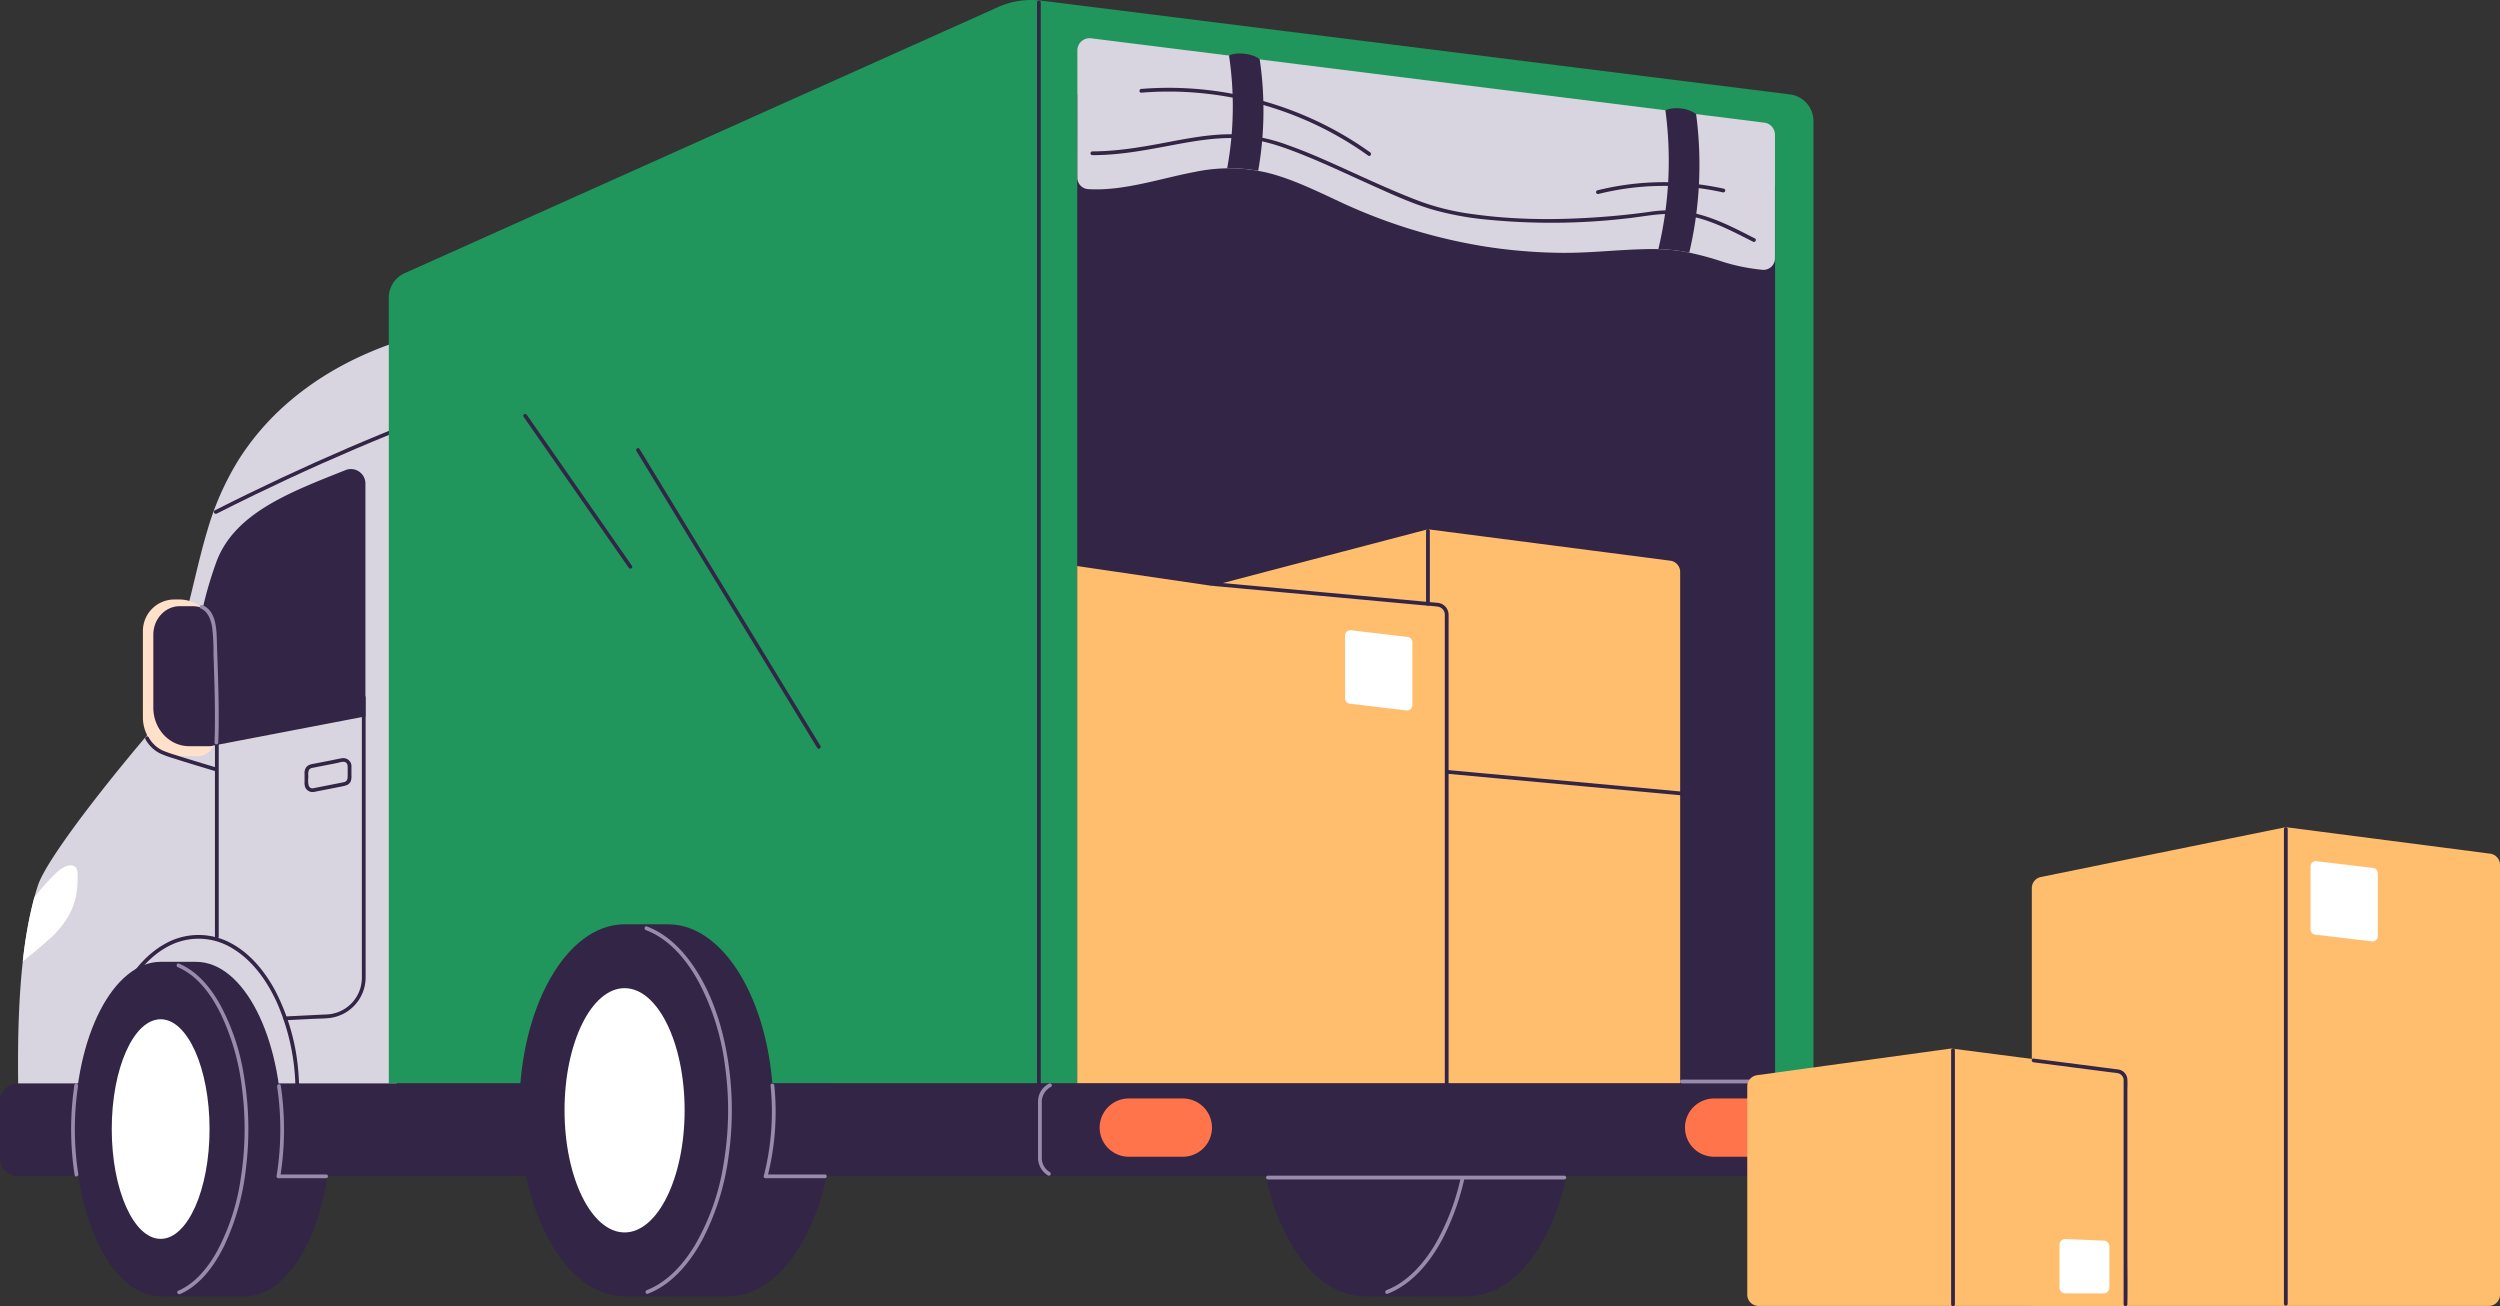 <svg id="Group_469" data-name="Group 469" xmlns="http://www.w3.org/2000/svg" xmlns:xlink="http://www.w3.org/1999/xlink" width="781.084" height="408.084" viewBox="0 0 781.084 408.084">
  <rect x="0" y="0" width="781.084" height="408.084" fill="#333333" stroke="none"/>
  <defs>
    <clipPath id="clip-path">
      <rect id="Rectangle_565" data-name="Rectangle 565" width="781.084" height="408.084" transform="translate(0 0)" fill="none"/>
    </clipPath>
  </defs>
  <g id="Group_468" data-name="Group 468" transform="translate(0 0)" clip-path="url(#clip-path)">
    <path id="Path_772" data-name="Path 772" d="M950.042,914.678h26.438c18.176,0,32.91,26.019,32.91,58.115s-14.734,58.115-32.91,58.115H950.042c-18.175,0-32.91-26.019-32.91-58.115s14.734-58.115,32.91-58.115" transform="translate(-517.861 -625.898)" fill="#332545"/>
    <path id="Path_773" data-name="Path 773" d="M1009.458,914.678h13.6c18.176,0,32.91,26.019,32.91,58.115s-14.734,58.115-32.91,58.115h-13.6c-18.175,0-32.91-26.019-32.91-58.115s14.734-58.115,32.91-58.115" transform="translate(-583.2 -625.898)" fill="#332545"/>
    <path id="Path_774" data-name="Path 774" d="M1018.426,1030.361c6.505-2.55,11.422-8.107,14.974-13.949a72.446,72.446,0,0,0,8.95-25.12,99.687,99.687,0,0,0,.509-31.035,76.816,76.816,0,0,0-8.2-26.153c-3.367-6.158-8.026-12.1-14.41-15.315a21.282,21.282,0,0,0-2.115-.927c-.7-.264-.4-1.4.313-1.137,6.705,2.515,11.821,7.993,15.562,13.939,4.861,7.728,7.77,16.646,9.393,25.587a101.294,101.294,0,0,1,.662,31.65,78.163,78.163,0,0,1-8.334,26.824c-3.448,6.335-8.261,12.461-14.8,15.794-.712.362-1.442.684-2.186.976-.706.277-1.012-.863-.313-1.136" transform="translate(-585.231 -627.273)" fill="#9a8bad"/>
    <path id="Path_775" data-name="Path 775" d="M2173.431,951.83h21.533c14.8,0,26.8,23.393,26.8,52.25s-12,52.25-26.8,52.25h-21.533c-14.8,0-26.8-23.393-26.8-52.25s12-52.25,26.8-52.25" transform="translate(-2118.415 -651.321)" fill="#332545"/>
    <path id="Path_776" data-name="Path 776" d="M1682.072,914.678h26.438c18.176,0,32.91,26.019,32.91,58.115s-14.734,58.115-32.91,58.115h-26.438c-18.176,0-32.91-26.019-32.91-58.115s14.734-58.115,32.91-58.115" transform="translate(-1481.007 -625.898)" fill="#332545"/>
    <path id="Path_777" data-name="Path 777" d="M2021.025,506.517c2.791-8.616,22.743-33.785,36.086-49.3,0,0,7.663-26.2,10.085-35.15,2.388-8.824,4.181-17.828,6.809-26.578a88.6,88.6,0,0,1,9.7-21.964,80.251,80.251,0,0,1,14.017-16.651c10.684-9.659,23.257-16.35,37.275-20.875,1.642-.53,3.536-.075,5.482,1.8,3.308,4.064,11.806,44.258,13.155,67.947,1.376,24.182-.017,48.449-2.993,72.436-3.093,24.932-7.863,49.578-12.962,74.11-.619,2.976-1.235,5.952-1.869,8.924a19.3,19.3,0,0,1-2.354,6.7c-2.429,3.681-6.775,4.648-10.712,4.883-5.45.325-10.963.061-16.42.049L2088.4,572.8c-23.759-.052-40.7-.086-64.46-.161-2.915-.009-9-.22-9-.374-.345-19.9-.074-46.73,6.088-65.752" transform="translate(-2009.21 -229.776)" fill="#d9d5e0"/>
    <path id="Path_778" data-name="Path 778" d="M2142.174,427.59q-21.382,8.725-42.175,18.81-5.936,2.879-11.82,5.866c-.675.342-1.272-.674-.595-1.018q20.816-10.561,42.279-19.776,5.977-2.563,12-5.019c.7-.287,1.007.853.313,1.136" transform="translate(-2020.477 -291.784)" fill="#332545"/>
    <path id="Path_779" data-name="Path 779" d="M2117.908,550.472c-9.221-17.869-5.475-39.523.746-57,5.591-15.7,23.3-22.195,40.652-29.12a4.541,4.541,0,0,1,6.05,4.531v72.485Z" transform="translate(-2051.188 -317.541)" fill="#332545"/>
    <path id="Path_780" data-name="Path 780" d="M2400.753,866.384a70.045,70.045,0,0,1,7.239-8.032c1.684-1.609,6.288-3.842,6.288.919,0,4.856-.4,8.232-2.663,12.564a29.291,29.291,0,0,1-6.713,8.05c-2.526,2.257-5.156,4.378-7.764,6.529a130.282,130.282,0,0,1,3.614-20.03" transform="translate(-2390.016 -586.019)" fill="#fff"/>
    <path id="Path_781" data-name="Path 781" d="M2258.728,711.683v67.572a.59.59,0,0,1-1.179,0V711.683a.59.59,0,0,1,1.179,0" transform="translate(-2190.393 -486.603)" fill="#332545"/>
    <path id="Path_782" data-name="Path 782" d="M883.284.2l233.891,29.3a8.387,8.387,0,0,1,7.345,8.322V338.489H679.409V93.013a8.387,8.387,0,0,1,4.955-7.653L869.747,2.226A25.376,25.376,0,0,1,883.284.2" transform="translate(-557.938 -0.004)" fill="#20965d"/>
    <path id="Path_783" data-name="Path 783" d="M935.4,122.075,717.361,93.47V416.262H935.4Z" transform="translate(-380.799 -63.961)" fill="#332545"/>
    <path id="Path_784" data-name="Path 784" d="M999.686,697.026v-159.8a3.536,3.536,0,0,0-3.081-3.506l-75.06-9.727a3.538,3.538,0,0,0-1.351.086l-66.782,17.508-42.1-6.192v161.63Z" transform="translate(-474.747 -358.541)" fill="#ffbe6e"/>
    <path id="Path_785" data-name="Path 785" d="M721.784,37.846,932.095,64.2a3.812,3.812,0,0,1,3.342,3.782c0,7.745,0,25.765,0,33.479q0,2.568-.005,5.131a3.587,3.587,0,0,1-3.762,3.592,59.871,59.871,0,0,1-13.411-2.8,93.41,93.41,0,0,0-11.409-2.935,65.251,65.251,0,0,0-12.269-.719c-8.515.2-16.977,1.2-25.5,1.143a164.762,164.762,0,0,1-23.9-1.921,170.892,170.892,0,0,1-46.124-14.231c-7.077-3.288-14.149-6.777-21.721-8.757a52.069,52.069,0,0,0-23.1-.383c-10.806,2.029-22.312,6.073-33.419,5.384a3.583,3.583,0,0,1-3.333-3.594c.007-9.274.019-29.454,0-39.733a3.819,3.819,0,0,1,4.3-3.794" transform="translate(-380.878 -25.878)" fill="#d9d5e0"/>
    <path id="Path_786" data-name="Path 786" d="M806.327,183.465a84.616,84.616,0,0,0-38.9.5.59.59,0,0,1-.313-1.137,86.4,86.4,0,0,1,30.861-1.969,87.352,87.352,0,0,1,8.67,1.467c.74.164.427,1.3-.313,1.137" transform="translate(-268.036 -123.361)" fill="#332545"/>
    <path id="Path_787" data-name="Path 787" d="M1188.734,108.1a106.416,106.416,0,0,0-25.871-13.594,108.217,108.217,0,0,0-28.578-6.13,105.91,105.91,0,0,0-16.466.051c-.756.061-.752-1.118,0-1.179a107.522,107.522,0,0,1,29.362,1.694,109.375,109.375,0,0,1,27.837,9.5,105.887,105.887,0,0,1,14.311,8.638c.611.438.023,1.461-.595,1.018" transform="translate(-761.24 -59.471)" fill="#332545"/>
    <path id="Path_788" data-name="Path 788" d="M664.3,1101.122h561.868a5.631,5.631,0,0,0,5.631-5.631v-17.744a5.631,5.631,0,0,0-5.631-5.631H664.3a5.632,5.632,0,0,0-5.631,5.631v17.744a5.631,5.631,0,0,0,5.631,5.631" transform="translate(-658.67 -733.63)" fill="#332545"/>
    <path id="Path_789" data-name="Path 789" d="M1436.166,1100.878a6.488,6.488,0,0,1-3.117-5.808v-16.726a8.8,8.8,0,0,1,.169-2.048,6.309,6.309,0,0,1,3.267-4.117c.673-.347,1.27.669.595,1.018a5.347,5.347,0,0,0-2.853,5.09v16.132c0,.353-.005.707,0,1.06a5.137,5.137,0,0,0,2.534,4.381.59.59,0,0,1-.595,1.018" transform="translate(-1108.732 -733.624)" fill="#9a8bad"/>
    <path id="Path_790" data-name="Path 790" d="M1741.489,914.678h13.6c18.176,0,32.91,26.019,32.91,58.115s-14.734,58.115-32.91,58.115h-13.6c-18.176,0-32.91-26.019-32.91-58.115s14.734-58.115,32.91-58.115" transform="translate(-1546.347 -625.898)" fill="#332545"/>
    <path id="Path_791" data-name="Path 791" d="M1750.458,1030.361c6.505-2.55,11.422-8.107,14.974-13.949a72.443,72.443,0,0,0,8.95-25.12,99.694,99.694,0,0,0,.509-31.035,76.818,76.818,0,0,0-8.2-26.153c-3.367-6.158-8.026-12.1-14.41-15.315a21.282,21.282,0,0,0-2.115-.927c-.7-.264-.4-1.4.313-1.137,6.705,2.515,11.821,7.993,15.562,13.939,4.861,7.728,7.77,16.646,9.393,25.587a101.3,101.3,0,0,1,.662,31.65,78.166,78.166,0,0,1-8.334,26.824c-3.448,6.335-8.261,12.461-14.8,15.794-.711.362-1.442.684-2.186.976-.706.277-1.012-.863-.313-1.136" transform="translate(-1548.379 -627.273)" fill="#9a8bad"/>
    <path id="Path_792" data-name="Path 792" d="M1796.486,1016.045c0,21.075,8.4,38.16,18.759,38.16S1834,1037.12,1834,1016.045s-8.4-38.16-18.758-38.16-18.759,17.085-18.759,38.16" transform="translate(-1620.103 -669.15)" fill="#fff"/>
    <path id="Path_793" data-name="Path 793" d="M2221.825,951.83H2232.9c14.8,0,26.8,23.393,26.8,52.25s-12,52.25-26.8,52.25h-11.079c-14.8,0-26.8-23.393-26.8-52.25s12-52.25,26.8-52.25" transform="translate(-2171.634 -651.321)" fill="#332545"/>
    <path id="Path_794" data-name="Path 794" d="M2228.694,1055.693c5.461-2.366,9.362-7.338,12.183-12.412a69.035,69.035,0,0,0,7.34-22.557,99.045,99.045,0,0,0,.465-27.855,73.947,73.947,0,0,0-6.674-23.654c-2.659-5.38-6.36-10.806-11.723-13.789a16.346,16.346,0,0,0-1.688-.823c-.691-.286-.388-1.427.313-1.137,5.618,2.329,9.706,7.274,12.666,12.43a68.765,68.765,0,0,1,7.7,22.931,99.913,99.913,0,0,1,.584,28.646,75.856,75.856,0,0,1-6.753,24.079c-2.727,5.564-6.561,11.146-12.056,14.279a17.975,17.975,0,0,1-1.762.878c-.689.3-1.289-.717-.595-1.018" transform="translate(-2173.021 -652.409)" fill="#9a8bad"/>
    <path id="Path_795" data-name="Path 795" d="M2266.62,1042.967c0,18.948,6.84,34.309,15.279,34.309s15.279-15.361,15.279-34.309-6.841-34.309-15.279-34.309-15.279,15.361-15.279,34.309" transform="translate(-2231.707 -690.207)" fill="#fff"/>
    <path id="Path_796" data-name="Path 796" d="M1445.233,1.14V339.279a.59.59,0,0,1-1.178,0V1.14a.59.59,0,0,1,1.178,0" transform="translate(-1120.064 -0.392)" fill="#332545"/>
    <path id="Path_797" data-name="Path 797" d="M1283.718,1105.251h16.893a9.1,9.1,0,1,0,0-18.2h-16.893a9.1,9.1,0,0,0,0,18.2" transform="translate(-931.049 -743.849)" fill="#ff744a"/>
    <path id="Path_798" data-name="Path 798" d="M704.479,1105.251h16.893a9.1,9.1,0,0,0,0-18.2H704.479a9.1,9.1,0,1,0,0,18.2" transform="translate(-168.933 -743.849)" fill="#ff744a"/>
    <path id="Path_799" data-name="Path 799" d="M1017.3,1164.625H924.632a.59.59,0,0,1,0-1.178H1017.3a.59.59,0,0,1,0,1.178" transform="translate(-528.527 -796.126)" fill="#9a8bad"/>
    <path id="Path_800" data-name="Path 800" d="M746.671,1069.562H718.149a.59.59,0,0,1,0-1.178h28.522a.59.59,0,0,1,0,1.178" transform="translate(-192.709 -731.076)" fill="#9a8bad"/>
    <path id="Path_801" data-name="Path 801" d="M1709.7,1072.955a81.943,81.943,0,0,1-2.145,28.545.59.59,0,0,1-1.136-.313,81,81,0,0,0,2.1-28.232c-.077-.754,1.1-.748,1.178,0" transform="translate(-1467.775 -733.819)" fill="#9a8bad"/>
    <path id="Path_802" data-name="Path 802" d="M1674.95,1163.406h-18.517a.59.59,0,0,1,0-1.179h18.517a.59.59,0,0,1,0,1.179" transform="translate(-1417.223 -795.292)" fill="#9a8bad"/>
    <path id="Path_803" data-name="Path 803" d="M2164.895,1163.406h-14.874a.59.59,0,0,1,0-1.179h14.874a.59.59,0,0,1,0,1.179" transform="translate(-2063.001 -795.292)" fill="#9a8bad"/>
    <path id="Path_804" data-name="Path 804" d="M2194.223,1073.363a93.264,93.264,0,0,1-.157,28.477c-.12.747-1.256.43-1.137-.313a91.368,91.368,0,0,0,.157-27.85c-.11-.742,1.025-1.062,1.137-.313" transform="translate(-2106.5 -734.191)" fill="#9a8bad"/>
    <path id="Path_805" data-name="Path 805" d="M2398.646,1073.083a92.114,92.114,0,0,0,.078,27.537c.115.742-1.021,1.062-1.136.313a94.019,94.019,0,0,1-.079-28.164c.112-.748,1.247-.43,1.137.313" transform="translate(-2374.264 -733.786)" fill="#9a8bad"/>
    <path id="Path_806" data-name="Path 806" d="M2273.517,642.194h5.046a5.353,5.353,0,0,0,5.353-5.353V604.332a11.083,11.083,0,0,0-11.083-11.083h-1.525a9.839,9.839,0,0,0-9.839,9.838v27.059a12.048,12.048,0,0,0,12.048,12.048" transform="translate(-2216.819 -405.951)" fill="#ffe0c9"/>
    <path id="Path_807" data-name="Path 807" d="M2256.467,608.79v22.782c0,6.656,5.006,12.051,11.181,12.051h6.3a4.6,4.6,0,0,0,1.34-.2c.246-.63,1.955-1.32,1.955-2.039V608.873c0-3.312-2.923-6.276-5.055-8.309a9.646,9.646,0,0,0-3.554-.678h-3.9c-4.563,0-8.262,3.987-8.262,8.9" transform="translate(-2208.565 -410.492)" fill="#332545"/>
    <path id="Path_808" data-name="Path 808" d="M2137.844,688.777V771.7c0,1.541.007,3.082,0,4.622a12.794,12.794,0,0,1-10.945,12.624c-1.786.242-3.656.217-5.454.307l-7.292.363-1.429.071c-.758.038-.756-1.141,0-1.179l11.68-.581c.779-.039,1.566-.035,2.339-.14a11.489,11.489,0,0,0,9.921-11.173c.023-1.237,0-2.475,0-3.712V694.18c0-1.724-.035-3.452,0-5.176,0-.076,0-.151,0-.227a.59.59,0,0,1,1.179,0" transform="translate(-2023.61 -470.929)" fill="#332545"/>
    <path id="Path_809" data-name="Path 809" d="M2281.258,739.485c-4.281-1.306-8.58-2.566-12.838-3.949a29.006,29.006,0,0,1-4.157-1.527,10.773,10.773,0,0,1-4.517-4.411c-.367-.664.65-1.259,1.018-.595a9.612,9.612,0,0,0,4.455,4.161,39.428,39.428,0,0,0,4.015,1.4c4.1,1.315,8.223,2.532,12.337,3.787.724.221.415,1.359-.313,1.136" transform="translate(-2214.318 -498.646)" fill="#332545"/>
    <path id="Path_810" data-name="Path 810" d="M2258.452,598.754c4.6,2.029,4.338,8.463,4.472,12.61.21,6.464.46,12.929.524,19.4.036,3.636.011,7.272-.116,10.906-.027.756-1.205.76-1.178,0,.216-6.172.136-12.35-.031-18.522-.083-3.069-.188-6.137-.291-9.205a63.083,63.083,0,0,0-.425-8.31c-.387-2.3-1.256-4.845-3.55-5.858-.692-.306-.094-1.322.595-1.018" transform="translate(-2195.13 -409.679)" fill="#9a8bad"/>
    <path id="Path_811" data-name="Path 811" d="M2239.59,973.445a68.634,68.634,0,0,0-5.817-27.143c-3.059-6.679-7.576-13.152-14.008-16.952a20.093,20.093,0,0,0-18.341-1.309c-6.641,2.891-11.543,8.78-14.938,15.014a64.583,64.583,0,0,0-7.237,26.026c-.091,1.227-.151,2.455-.187,3.685a.589.589,0,0,1-1.178,0,69.376,69.376,0,0,1,6.3-27.776c3.228-6.784,8.027-13.321,14.719-17.014a21.242,21.242,0,0,1,19.046-.893c6.821,3.034,11.887,9.166,15.351,15.614a66.4,66.4,0,0,1,7.308,26.93c.086,1.271.138,2.544.165,3.817a.59.59,0,0,1-1.179,0" transform="translate(-2147.284 -633.131)" fill="#332545"/>
    <path id="Path_812" data-name="Path 812" d="M2128.853,759.652l6.525-1.286c1-.2,2.013-.386,3.016-.6,1.346-.28,1.25-1.379,1.25-2.474v-2.163c0-.654-.066-1.3-.753-1.623s-1.8.1-2.493.242l-7.592,1.5a1.692,1.692,0,0,0-1.255.661,3.468,3.468,0,0,0-.2,1.791c0,1.151-.51,4.249,1.5,3.951.742-.11,1.062,1.026.313,1.137a2.521,2.521,0,0,1-2.779-1.417,4.442,4.442,0,0,1-.216-1.86v-2.417a3.037,3.037,0,0,1,.549-2.039c.737-.915,1.973-.982,3.044-1.194l4.76-.939c1.081-.213,2.16-.448,3.246-.64a2.56,2.56,0,0,1,3.052,2.764v2.373a5.549,5.549,0,0,1-.15,1.879c-.484,1.343-1.716,1.559-2.924,1.8l-8.583,1.692c-.74.146-1.058-.99-.313-1.137" transform="translate(-2031.017 -513.373)" fill="#332545"/>
    <path id="Path_813" data-name="Path 813" d="M1662.873,443.718l22.055,36.208,22.056,36.207L1719.39,536.5c.4.649-.623,1.242-1.018.595l-22.055-36.208-22.055-36.208-12.406-20.367c-.4-.649.623-1.242,1.018-.595" transform="translate(-1463.046 -303.438)" fill="#332545"/>
    <path id="Path_814" data-name="Path 814" d="M1849.324,409.892l25.67,36.864,7.214,10.36c.434.624-.587,1.214-1.018.595l-25.67-36.864-7.215-10.36c-.434-.624.587-1.214,1.018-.595" transform="translate(-1684.741 -280.304)" fill="#332545"/>
    <path id="Path_815" data-name="Path 815" d="M943.357,166.424c-5.78-2.916-11.52-6-17.844-7.585a34.515,34.515,0,0,0-10.823-1.006c-3.735.266-7.455.969-11.182,1.361a205.642,205.642,0,0,1-43.694.286,93.842,93.842,0,0,1-16.9-3.185c-6.762-2.037-13.279-5.091-19.708-7.979-6.84-3.074-13.623-6.3-20.59-9.08-5.719-2.284-11.7-4.435-17.871-5.007-6.889-.639-13.77.366-20.535,1.6-7.167,1.31-14.309,2.813-21.589,3.343q-2.845.207-5.7.213a.59.59,0,0,1,0-1.179c7.622-.02,15.113-1.281,22.581-2.691,6.747-1.274,13.547-2.626,20.44-2.667a53.114,53.114,0,0,1,18.07,3.4c6.754,2.377,13.277,5.379,19.79,8.337,7.205,3.273,14.408,6.572,21.823,9.349a76.62,76.62,0,0,0,16.2,3.875c14.269,2.018,28.912,1.862,43.243.633q5.823-.5,11.615-1.3a39.616,39.616,0,0,1,10.678-.283c6.571.85,12.652,3.52,18.517,6.479,1.359.685,2.711,1.383,4.069,2.069.677.342.081,1.359-.595,1.018" transform="translate(-395.647 -90.906)" fill="#332545"/>
    <path id="Path_816" data-name="Path 816" d="M1223.675,88.84a47.6,47.6,0,0,1,9.7.737,108.993,108.993,0,0,0,.471-34.786s-1.185-1.3-4.5-1.735c-3.485-.458-5.088.532-5.088.532v.006a107.309,107.309,0,0,1-.583,35.246" transform="translate(-840.27 -36.224)" fill="#332545"/>
    <path id="Path_817" data-name="Path 817" d="M792.155,151.137a55.707,55.707,0,0,1,7.855.713c.607.1,1.214.212,1.815.342a120.231,120.231,0,0,0,2.133-43.266,9.67,9.67,0,0,0-4.88-1.778,9.423,9.423,0,0,0-4.713.576,118.773,118.773,0,0,1-2.21,43.413" transform="translate(-274.038 -73.276)" fill="#332545"/>
    <path id="Path_818" data-name="Path 818" d="M1060.215,524.1v22.8a.59.59,0,0,1-1.179,0V524.1a.59.59,0,0,1,1.179,0" transform="translate(-613.488 -358.243)" fill="#332545"/>
    <path id="Path_819" data-name="Path 819" d="M808.848,761.984l57.031,5.255,16.086,1.482c.749.069.756,1.248,0,1.179l-57.031-5.255-16.086-1.482c-.749-.069-.756-1.248,0-1.179" transform="translate(-356.635 -521.41)" fill="#332545"/>
    <path id="Path_820" data-name="Path 820" d="M1041.01,576.188l4.384.4,11.165,1.029,15.045,1.386,15.789,1.455,13.62,1.255,8.472.781c.458.042.918.077,1.375.127a3.734,3.734,0,0,1,3.389,3.723c.021,1.009,0,2.02,0,3.029V732.76a.59.59,0,0,1-1.179,0V587.521c0-.371,0-.741,0-1.112a2.552,2.552,0,0,0-2.245-2.609c-1.7-.219-3.424-.315-5.129-.473l-11.573-1.067-15.159-1.4-15.65-1.442-13.273-1.223-7.96-.733-1.072-.1c-.749-.069-.756-1.248,0-1.179" transform="translate(-661.663 -394.274)" fill="#332545"/>
    <path id="Path_821" data-name="Path 821" d="M1095.529,648.727l-17.721-2.107a1.648,1.648,0,0,1-1.453-1.636V625.311a1.647,1.647,0,0,1,1.842-1.636l17.722,2.107a1.648,1.648,0,0,1,1.453,1.636V647.09a1.648,1.648,0,0,1-1.842,1.636" transform="translate(-656.112 -426.762)" fill="#fff"/>
    <path id="Path_822" data-name="Path 822" d="M146.275,964.724V830.457a3.536,3.536,0,0,0-3.081-3.506l-63.271-8.2a3.535,3.535,0,0,0-1.159.042L2.831,834.242A3.536,3.536,0,0,0,0,837.707V968.26H142.739a3.536,3.536,0,0,0,3.536-3.536" transform="translate(634.809 -560.238)" fill="#ffbe6e"/>
    <path id="Path_823" data-name="Path 823" d="M370.6,1049.5v65.062a3.536,3.536,0,0,0,3.536,3.536H488.772v-73.384l-53.965-6.993a3.545,3.545,0,0,0-.935,0L373.656,1046a3.536,3.536,0,0,0-3.055,3.5" transform="translate(175.307 -710.073)" fill="#ffbe6e"/>
    <path id="Path_824" data-name="Path 824" d="M540.6,1038.115v79.374a.59.59,0,0,1-1.179,0v-79.374a.59.59,0,0,1,1.179,0" transform="translate(70.179 -709.975)" fill="#332545"/>
    <path id="Path_825" data-name="Path 825" d="M369.137,1047.526l21.681,2.8,4.129.534c.247.032.5.056.741.1a3.308,3.308,0,0,1,2.765,3.03c.088,1.256.008,2.543.008,3.8v50.527c0,5.25.112,10.514,0,15.763,0,.077,0,.155,0,.232a.59.59,0,0,1-1.179,0v-69.738a2.251,2.251,0,0,0-1.761-2.46c-.83-.161-1.695-.219-2.533-.328l-23.268-3.009-.584-.076c-.742-.1-.751-1.276,0-1.179" transform="translate(266.206 -716.8)" fill="#332545"/>
    <path id="Path_826" data-name="Path 826" d="M211.261,819.15V967.484a.59.59,0,0,1-1.179,0V819.15a.59.59,0,0,1,1.179,0" transform="translate(503.497 -560.141)" fill="#332545"/>
    <path id="Path_827" data-name="Path 827" d="M140.087,877.273l-17.721-2.107a1.648,1.648,0,0,1-1.453-1.636V853.858a1.648,1.648,0,0,1,1.842-1.636l17.721,2.107a1.648,1.648,0,0,1,1.453,1.636v19.672a1.648,1.648,0,0,1-1.842,1.636" transform="translate(600.98 -583.153)" fill="#fff"/>
    <path id="Path_828" data-name="Path 828" d="M400.326,1243.128H388.379a1.821,1.821,0,0,1-1.821-1.821v-13.335a1.821,1.821,0,0,1,1.9-1.819l11.947.488a1.82,1.82,0,0,1,1.747,1.819v12.847a1.821,1.821,0,0,1-1.821,1.821" transform="translate(256.894 -839.034)" fill="#fff"/>
  </g>
</svg>
